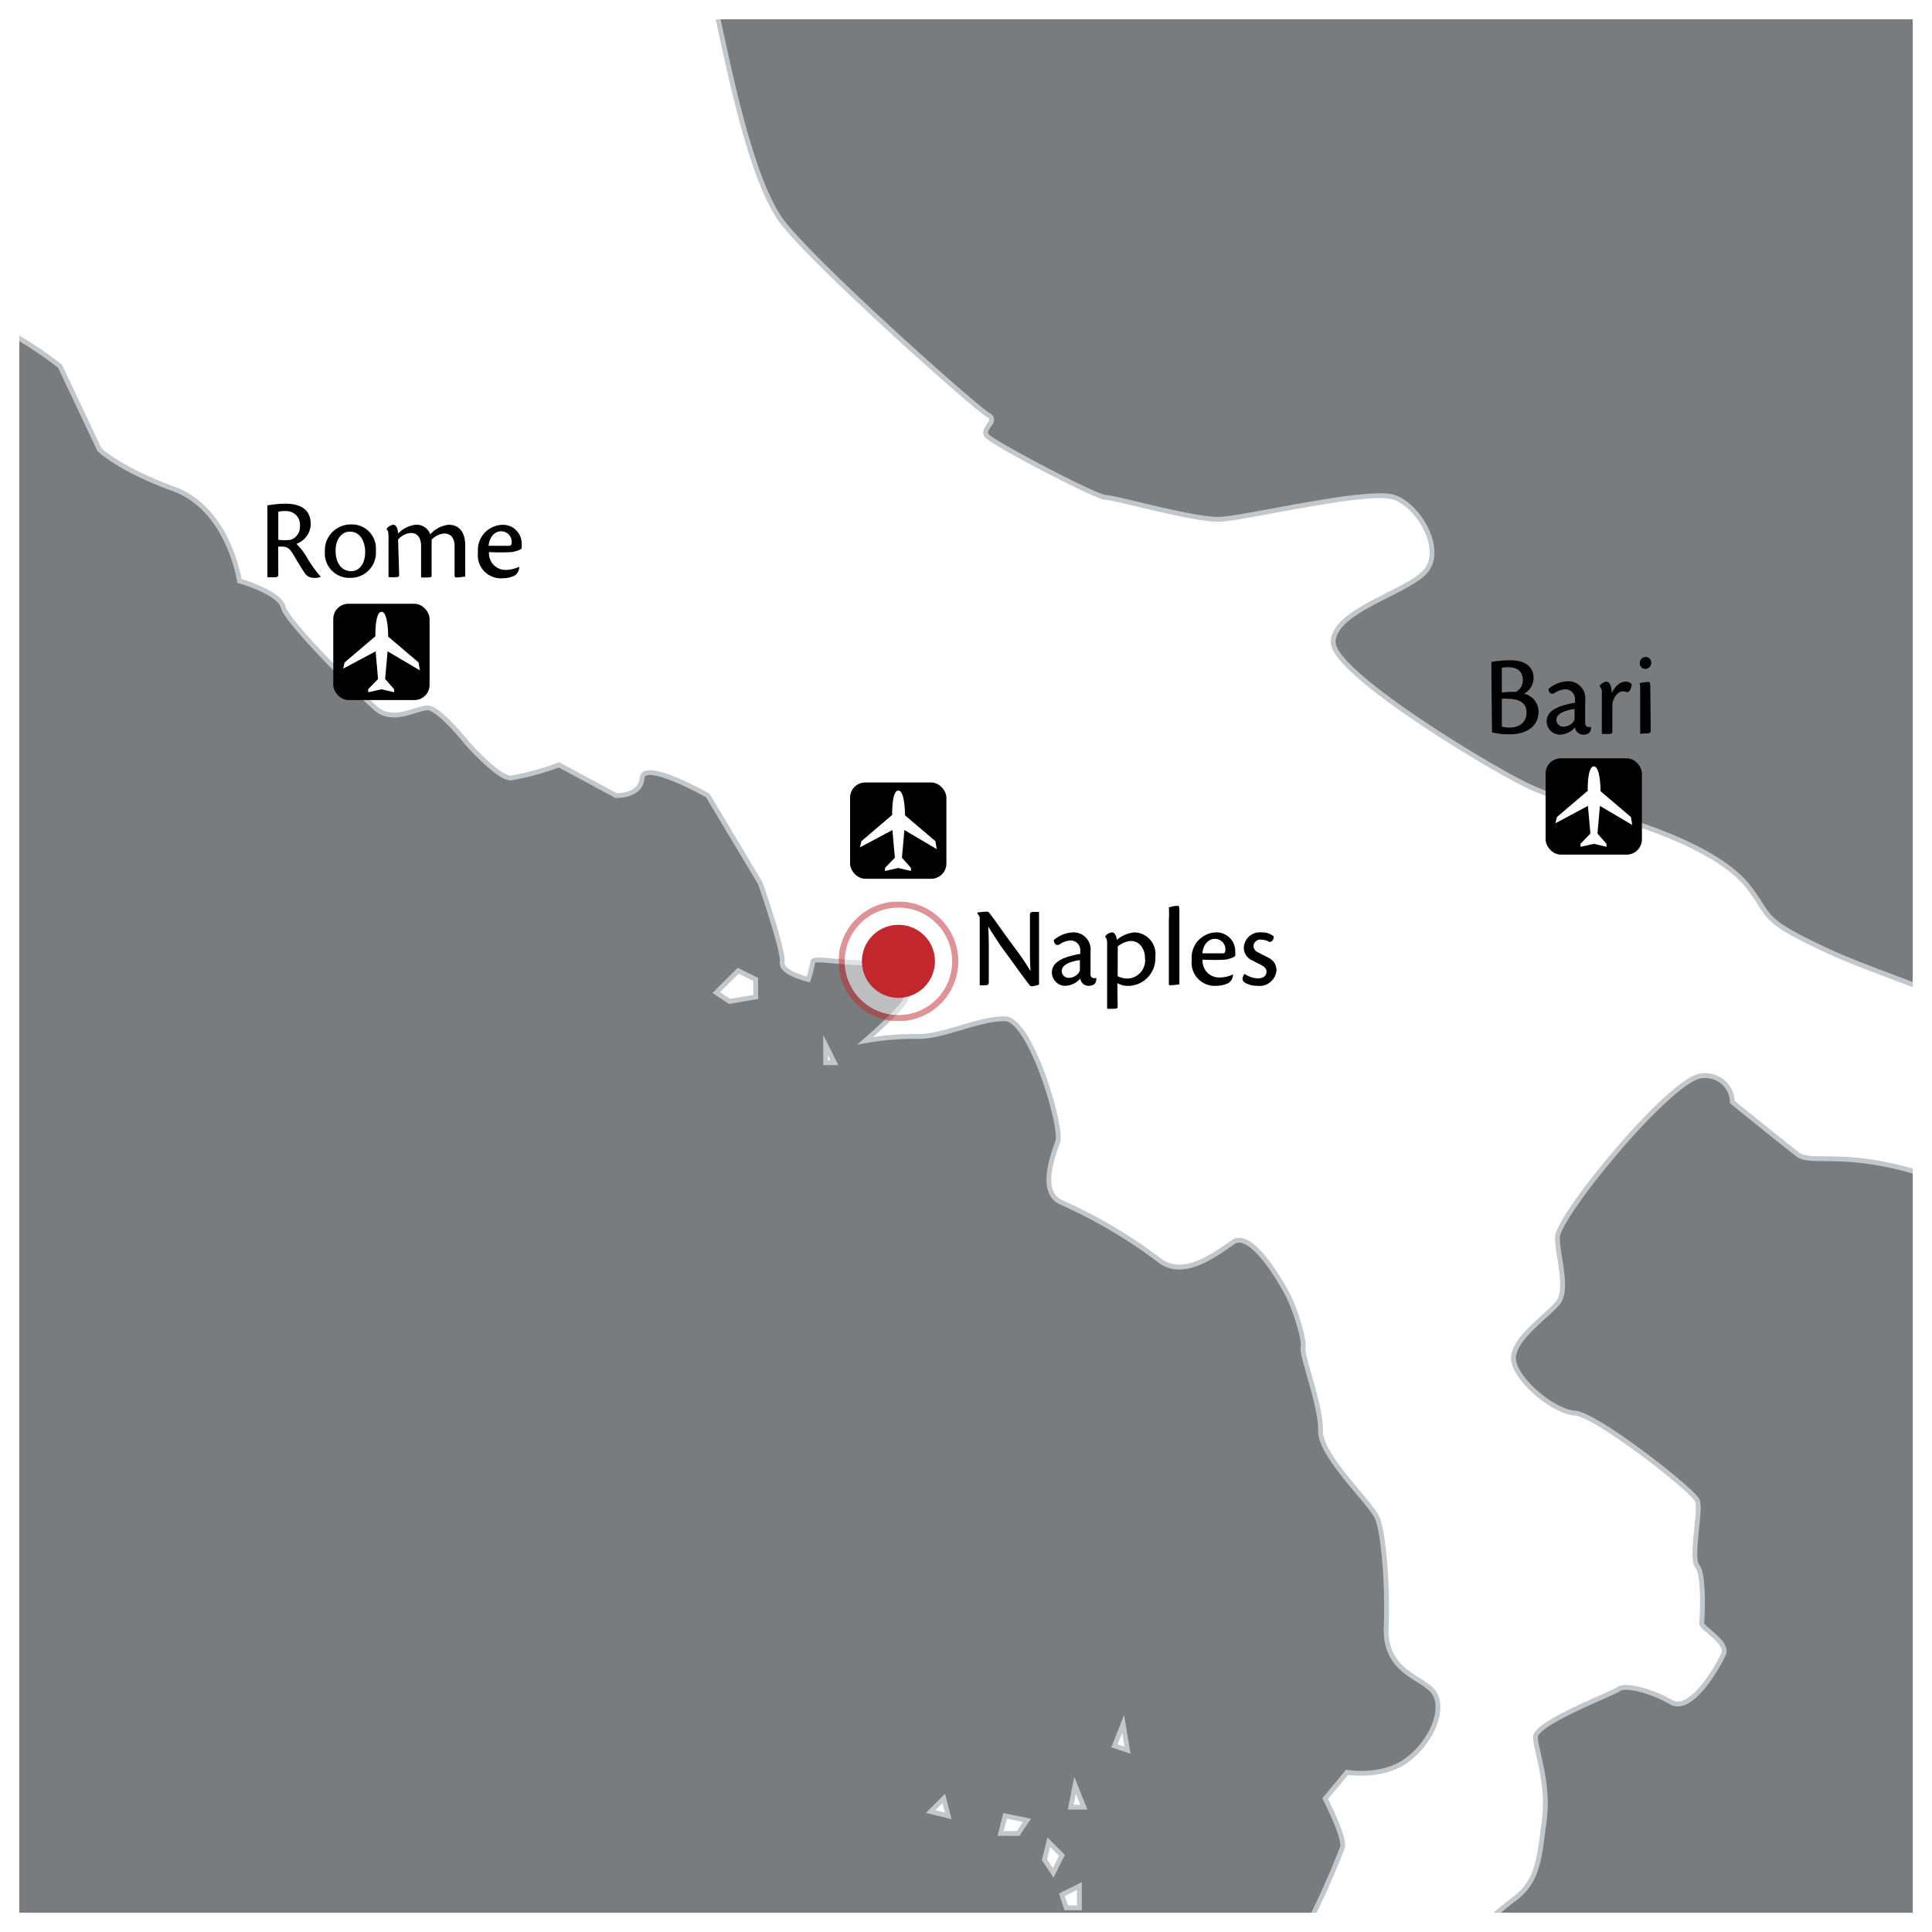 <svg xmlns="http://www.w3.org/2000/svg" xmlns:xlink="http://www.w3.org/1999/xlink" viewBox="0 0 200 200"><rect x="0" y="0" width="200" height="200" fill="#333333" stroke="none"/><defs><symbol id="Chef-lieu" data-name="Chef-lieu" viewBox="0 0 9.75 9.75"><g style="opacity:0.5"><path d="M9.5,4.87A4.63,4.63,0,1,1,4.87.25,4.63,4.63,0,0,1,9.5,4.87Z" style="fill:#fff;stroke:#c1272d;stroke-width:0.5px"/></g><path d="M7.47,4.87a2.6,2.6,0,1,1-2.6-2.59A2.59,2.59,0,0,1,7.47,4.87Z" style="fill:#c1272d;stroke:#c1272d;stroke-width:0.75px"/></symbol><symbol id="Aéroport_2" data-name="Aéroport 2" viewBox="0 0 14.45 14.45"><rect width="14.45" height="14.45" style="fill:none"/><rect width="14.45" height="14.45" rx="2.28"/><path d="M6.32,4.87s-.1-3.66.92-3.66,1,3.72,1,3.72L12.8,8.81,13,10,8.15,7.14l-.37,4.15,1.35,1.53,0,.46-1.89-.45-2,.45,0-.46,1.48-1.53L6.35,7.14,1.48,9.74l.22-.93Z" style="fill:#fff"/></symbol></defs><g id="Calque_1" data-name="Calque 1"><rect x="1" y="1" width="198" height="198" style="fill:#c1c7cb;stroke:#8a9799;stroke-miterlimit:10;stroke-width:0.5px;opacity:0.5"/></g><g id="Calque_2" data-name="Calque 2"><polygon points="78.23 101.39 76.42 100.49 74.15 102.75 75.51 103.66 78.23 103.21 78.23 101.39" style="fill:#fff;stroke:#c1c7cb;stroke-miterlimit:10;stroke-width:0.5px"/><polygon points="96.34 187.53 98.16 187.98 97.7 186.17 96.34 187.53" style="fill:#fff;stroke:#c1c7cb;stroke-miterlimit:10;stroke-width:0.5px"/><polygon points="85.47 110.01 86.38 110.01 85.47 108.19 85.47 110.01" style="fill:#fff;stroke:#c1c7cb;stroke-miterlimit:10;stroke-width:0.5px"/><path d="M199.5,102.52c-3.16-1.3-7.26-2.64-10.76-4.3-6.51-3.09-5.27-3.15-7.7-6.35s-8.21-5.41-10.87-6.34-8-2.36-11.78-4.08-20.46-11.76-20.38-15,7.5-5.07,9.51-7.25-.54-6.77-3.17-7.71-15.48,2.19-18.11,2.27-10.73-2.24-11.78-2.27S103.05,46,102.23,45.18s1.28-1.56,0-2.27S84.48,27.52,81,23,75.09,5.08,74.15,1.2C74.1,1,74,.76,74,.5H.5V34.2a37.4,37.4,0,0,1,5.72,3.72l4.07,8.62s2,2,7.7,4.08,6.8,9.52,6.8,9.52,4.13,1.16,4.53,2.72S37,71.61,38.83,73.28s4.24,0,5.43,0,4.08,3.63,4.08,3.63,3.22,3.66,4.53,3.63a27.44,27.44,0,0,0,5-1.36l5.89,3.17s2.54.14,2.71-1.81,6.8,1.81,6.8,1.81l5.43,9.07s2.44,7,2.27,8.16,2.71,1.81,2.71,1.81a12.61,12.61,0,0,0,.46-1.81c0-.6,3.68.37,7.24,0s2.89,3,2.27,4.08-4.08,4.08-4.08,4.08a29.17,29.17,0,0,1,5.44-.45c2.54.08,6.39-1.9,9.05-1.82s5.95,11.25,5.44,12.7-2,5.35.45,6.34a51.58,51.58,0,0,1,10,5.9c2.43,2,5.71-.43,7.69-1.82s5.38,4.79,5.89,5.9,1.53,4.11,1.36,5,1.87,6,1.81,8.62,5.27,7.51,5.89,9.07,1.08,6.6.91,11.33,4,5.13,5,6.8-.17,4.79-2.72,6.8-6.34,1.36-6.34,1.36l-2.26,2.72s2,3.88,1.81,5a88,88,0,0,1-3.73,8.34h18c1.35-1.22,2.62-2.31,3.43-2.9,2.55-1.84,2.66-4.28,3.17-8.16s-.85-7.11-.91-8.62,8-4.5,8.61-5,3.34.14,5.43,1.36,4.93-3.83,5.44-5-2.32-2.69-2.27-3.17.29-5-.45-5.9.4-5.75,0-6.8-10.47-8.92-12.68-9.06-6.06-3.38-6.34-5.45,3.34-4.5,4.53-5.89.06-4.62,0-6.8,11.83-16.63,14.94-16.77a2.8,2.8,0,0,1,3.17,2.72s5.5,4.45,6.8,5.44,4.81-.43,12.23,1.81c.45.14.87.29,1.25.45Z" style="fill:#fff;stroke:#c1c7cb;stroke-miterlimit:10;stroke-width:0.5px"/><polygon points="104.04 187.98 103.59 189.8 105.4 189.8 106.31 188.44 104.04 187.98" style="fill:#fff;stroke:#c1c7cb;stroke-miterlimit:10;stroke-width:0.5px"/><polygon points="111.29 184.81 110.84 187.08 112.2 187.08 111.29 184.81" style="fill:#fff;stroke:#c1c7cb;stroke-miterlimit:10;stroke-width:0.5px"/><polygon points="115.37 180.73 116.72 181.18 116.27 178.46 115.37 180.73" style="fill:#fff;stroke:#c1c7cb;stroke-miterlimit:10;stroke-width:0.5px"/><polygon points="108.12 192.52 109.03 193.88 109.93 192.06 108.57 190.7 108.12 192.52" style="fill:#fff;stroke:#c1c7cb;stroke-miterlimit:10;stroke-width:0.5px"/><polygon points="110.38 197.5 111.74 197.5 111.74 195.24 109.93 196.14 110.38 197.5" style="fill:#fff;stroke:#c1c7cb;stroke-miterlimit:10;stroke-width:0.5px"/></g><g id="Calque_3" data-name="Calque 3"><use width="9.75" height="9.75" transform="translate(86.82 93.32) scale(1.27 1.27)" xlink:href="#Chef-lieu"/></g><g id="Calque_4" data-name="Calque 4"><use width="14.45" height="14.45" transform="translate(34.5 62.5) scale(0.69 0.69)" xlink:href="#Aéroport_2"/><use width="14.45" height="14.45" transform="translate(88 81) scale(0.69 0.69)" xlink:href="#Aéroport_2"/><use width="14.45" height="14.45" transform="translate(160 78.5) scale(0.69 0.69)" xlink:href="#Aéroport_2"/></g><g id="Calque_6" data-name="Calque 6"><path d="M28.81,59.45c0,.22-.07.27-.23.3a8,8,0,0,1-.9,0c0-.48,0-1.19,0-2.18v-4c0-.59,0-.88,0-1.25a11.44,11.44,0,0,1,1.8-.18c1.64,0,2.69.58,2.69,2.16a2.26,2.26,0,0,1-1.48,2,6.76,6.76,0,0,1,1.14,1.51,11.75,11.75,0,0,0,1.34,1.85v.07a1.88,1.88,0,0,1-.71.09,1.08,1.08,0,0,1-.94-.55c-.34-.48-.59-.92-1.05-1.69s-.64-1-1.37-1h-.3Zm0-3.57a5.29,5.29,0,0,0,1.29,0,1.43,1.43,0,0,0,.95-1.45,1.41,1.41,0,0,0-1.53-1.52,3,3,0,0,0-.71.06Z"/><path d="M38.91,57a2.61,2.61,0,0,1-2.65,2.82,2.53,2.53,0,0,1-2.63-2.71,2.68,2.68,0,0,1,2.68-2.82A2.49,2.49,0,0,1,38.91,57Zm-4.17,0c0,1.43.73,2.13,1.62,2.13.71,0,1.44-.6,1.44-2,0-1-.46-2.09-1.56-2.09C35.45,55,34.74,55.75,34.74,57Z"/><path d="M41.32,59.47c0,.2-.06.26-.24.27a5,5,0,0,1-.86,0c0-.44,0-1.15,0-2.21v-2c0-.38-.06-.64-.2-.74v-.06a1.1,1.1,0,0,1,.68-.41c.4,0,.48.57.52.9a3,3,0,0,1,1.83-.9,1.49,1.49,0,0,1,1.49,1,3,3,0,0,1,1.89-1c1.27,0,1.73,1,1.73,2.11v1.75c0,.69,0,1.2,0,1.5a6.16,6.16,0,0,1-.93.1c-.12,0-.17-.06-.17-.19v-3c0-.91-.38-1.36-1.09-1.36a2,2,0,0,0-1.29.64v3.59c0,.24,0,.29-.24.31a5.26,5.26,0,0,1-.85,0c0-.44,0-1.15,0-2.21v-1c0-.91-.38-1.39-1.08-1.39a2,2,0,0,0-1.3.68Z"/><path d="M53.75,58.73a1.07,1.07,0,0,1-.5.87,2.81,2.81,0,0,1-1.17.26,2.39,2.39,0,0,1-2.6-2.68A2.61,2.61,0,0,1,52,54.33a1.93,1.93,0,0,1,2,2,1.51,1.51,0,0,1,0,.39c0,.19-.62.36-1,.43a20.61,20.61,0,0,1-2.38,0A1.72,1.72,0,0,0,52.34,59a3.4,3.4,0,0,0,1.38-.32ZM50.58,56.5c.84,0,1.91,0,2.14,0a.24.24,0,0,0,.24-.25A1.09,1.09,0,0,0,51.85,55C51.25,55,50.66,55.54,50.58,56.5Z"/><path d="M101.17,94.53v-.06a8.06,8.06,0,0,1,1-.1.42.42,0,0,1,.3.21c.41.51,1.57,2.2,2.79,3.83a22.92,22.92,0,0,1,1.42,2.13c-.07-1.17-.06-1.85-.06-2.45V94.76c0-.28.08-.33.23-.35s.57,0,.71,0c0,.52,0,1.21,0,2.21v5.3a2.5,2.5,0,0,1-.75.18.29.29,0,0,1-.22-.11c-.78-1-1.88-2.56-3-4.08-.43-.64-.83-1.25-1.29-2,.07,1.39.06,2,.06,2.64v3.08c0,.29-.08.32-.26.36a4.72,4.72,0,0,1-.68,0c0-.48,0-1.18,0-2.19V94.92Z"/><path d="M113.5,101.28c0,.52-.28.77-.8.77a.86.86,0,0,1-.87-.75,2.14,2.14,0,0,1-1.52.75,1.39,1.39,0,0,1-1.42-1.38c0-1.28,1.65-1.63,2.3-1.8.21-.05.48-.1.64-.12v-.31a1,1,0,0,0-1-1.08,2.17,2.17,0,0,0-1.16.41c-.36.16-.54-.09-.59-.45a3.26,3.26,0,0,1,2-.8,1.77,1.77,0,0,1,1.81,2c0,.52,0,1.64,0,2.37a.36.36,0,0,0,.39.37l.26,0Zm-2.79-.06a1.28,1.28,0,0,0,1-.57.82.82,0,0,0,.08-.41v-.85c-1,.14-1.88.48-1.88,1.13A.71.71,0,0,0,110.71,101.22Z"/><path d="M115.7,104.12c0,.2,0,.28-.24.3a7.94,7.94,0,0,1-.85,0c0-.35,0-1,0-2.1V97.68c0-.38-.08-.62-.2-.68v-.07a1,1,0,0,1,.71-.41c.26,0,.46.35.49.78a3.26,3.26,0,0,1,1.85-.78,2.24,2.24,0,0,1,2.14,2.54,2.85,2.85,0,0,1-2.83,3,2.12,2.12,0,0,1-1.1-.29Zm0-3.07a2.19,2.19,0,0,0,1,.25,1.88,1.88,0,0,0,1.83-2.11c0-1-.6-1.78-1.45-1.78a2.38,2.38,0,0,0-1.37.56Z"/><path d="M121,95.26a11.32,11.32,0,0,0,0-1.32,3,3,0,0,1,.93-.17c.13,0,.16.06.16.78v5.77c0,.59,0,1.24,0,1.57a5.58,5.58,0,0,1-.93.1c-.11,0-.16,0-.16-.16Z"/><path d="M127.64,100.92a1.05,1.05,0,0,1-.5.86,2.79,2.79,0,0,1-1.17.27,2.4,2.4,0,0,1-2.6-2.69,2.6,2.6,0,0,1,2.5-2.84,1.94,1.94,0,0,1,2,2,1.43,1.43,0,0,1,0,.38c0,.2-.62.36-1,.44a21.2,21.2,0,0,1-2.38,0,1.72,1.72,0,0,0,1.8,1.85,3.38,3.38,0,0,0,1.38-.33Zm-3.17-2.23c.84,0,1.91,0,2.13,0a.24.24,0,0,0,.24-.25,1.08,1.08,0,0,0-1.1-1.25C125.14,97.19,124.55,97.73,124.47,98.69Z"/><path d="M131.86,96.94c0,.25-.14.61-.46.56a2,2,0,0,0-.85-.23.71.71,0,0,0-.79.65.75.75,0,0,0,.48.67c.3.17.76.38,1.1.57a1.4,1.4,0,0,1,.8,1.25,1.76,1.76,0,0,1-2,1.64,2.34,2.34,0,0,1-1.3-.35.43.43,0,0,1-.21-.35.72.72,0,0,1,.22-.53,2.49,2.49,0,0,0,1.36.46c.59,0,.9-.28.9-.7,0-.27-.18-.49-.58-.7l-.94-.48a1.42,1.42,0,0,1-.83-1.31,1.66,1.66,0,0,1,1.82-1.57A1.86,1.86,0,0,1,131.86,96.94Z"/><path d="M154.39,70.09c0-.64,0-1,0-1.57a11.54,11.54,0,0,1,1.93-.17c2.17,0,2.44,1.23,2.44,1.85a1.86,1.86,0,0,1-1,1.61,1.91,1.91,0,0,1,1.51,1.84c0,1.59-1.31,2.37-3,2.37a8.06,8.06,0,0,1-1.82-.2Zm1.08,1.6a9,9,0,0,1,1.44-.06,1.33,1.33,0,0,0,.73-1.27c0-.72-.44-1.29-1.52-1.29a4.29,4.29,0,0,0-.65.05Zm0,3.53a3.2,3.2,0,0,0,.77.1c1,0,1.79-.5,1.79-1.59,0-.91-.72-1.39-1.9-1.39a3.67,3.67,0,0,0-.66,0Z"/><path d="M164.71,75.28c0,.52-.27.77-.8.77a.86.86,0,0,1-.87-.75,2.14,2.14,0,0,1-1.52.75,1.38,1.38,0,0,1-1.41-1.38c0-1.28,1.64-1.63,2.29-1.8.21-.05.48-.1.64-.12v-.31a1,1,0,0,0-1-1.08,2.2,2.2,0,0,0-1.16.41c-.36.16-.54-.09-.59-.45a3.26,3.26,0,0,1,2-.8,1.77,1.77,0,0,1,1.81,2c0,.52,0,1.64,0,2.37a.37.37,0,0,0,.4.37,1.07,1.07,0,0,0,.25,0Zm-2.79-.06a1.28,1.28,0,0,0,1-.57.82.82,0,0,0,.08-.41v-.85c-1,.14-1.88.48-1.88,1.13A.71.71,0,0,0,161.92,75.22Z"/><path d="M165.58,71a1.15,1.15,0,0,1,.69-.44c.34,0,.57.42.57,1.19.38-.78.9-1.19,1.46-1.19a.87.87,0,0,1,.61.25,1.47,1.47,0,0,1-.21.71.31.31,0,0,1-.35.11,1.18,1.18,0,0,0-.4-.06c-.26,0-.66.25-.91.84a1.54,1.54,0,0,0-.13.63v2.64c0,.18,0,.26-.22.29s-.6,0-.87,0c0-.45,0-1.16,0-2.21v-2a.89.89,0,0,0-.27-.76Z"/><path d="M170.93,68.61a.6.6,0,0,1-.59.63.56.56,0,0,1-.59-.6.61.61,0,0,1,.6-.63A.56.56,0,0,1,170.93,68.61Zm-.05,7c0,.21-.07.27-.26.3s-.47,0-.83.06c0-.48,0-1.18,0-1.89v-2c0-.75,0-1.11-.05-1.36a4.39,4.39,0,0,1,.92-.12c.13,0,.18.06.18.73Z"/></g><g id="Calque_5" data-name="Calque 5"><rect x="1" y="1" width="198" height="198" style="fill:none;stroke:#fff;stroke-miterlimit:10;stroke-width:2px"/></g></svg>